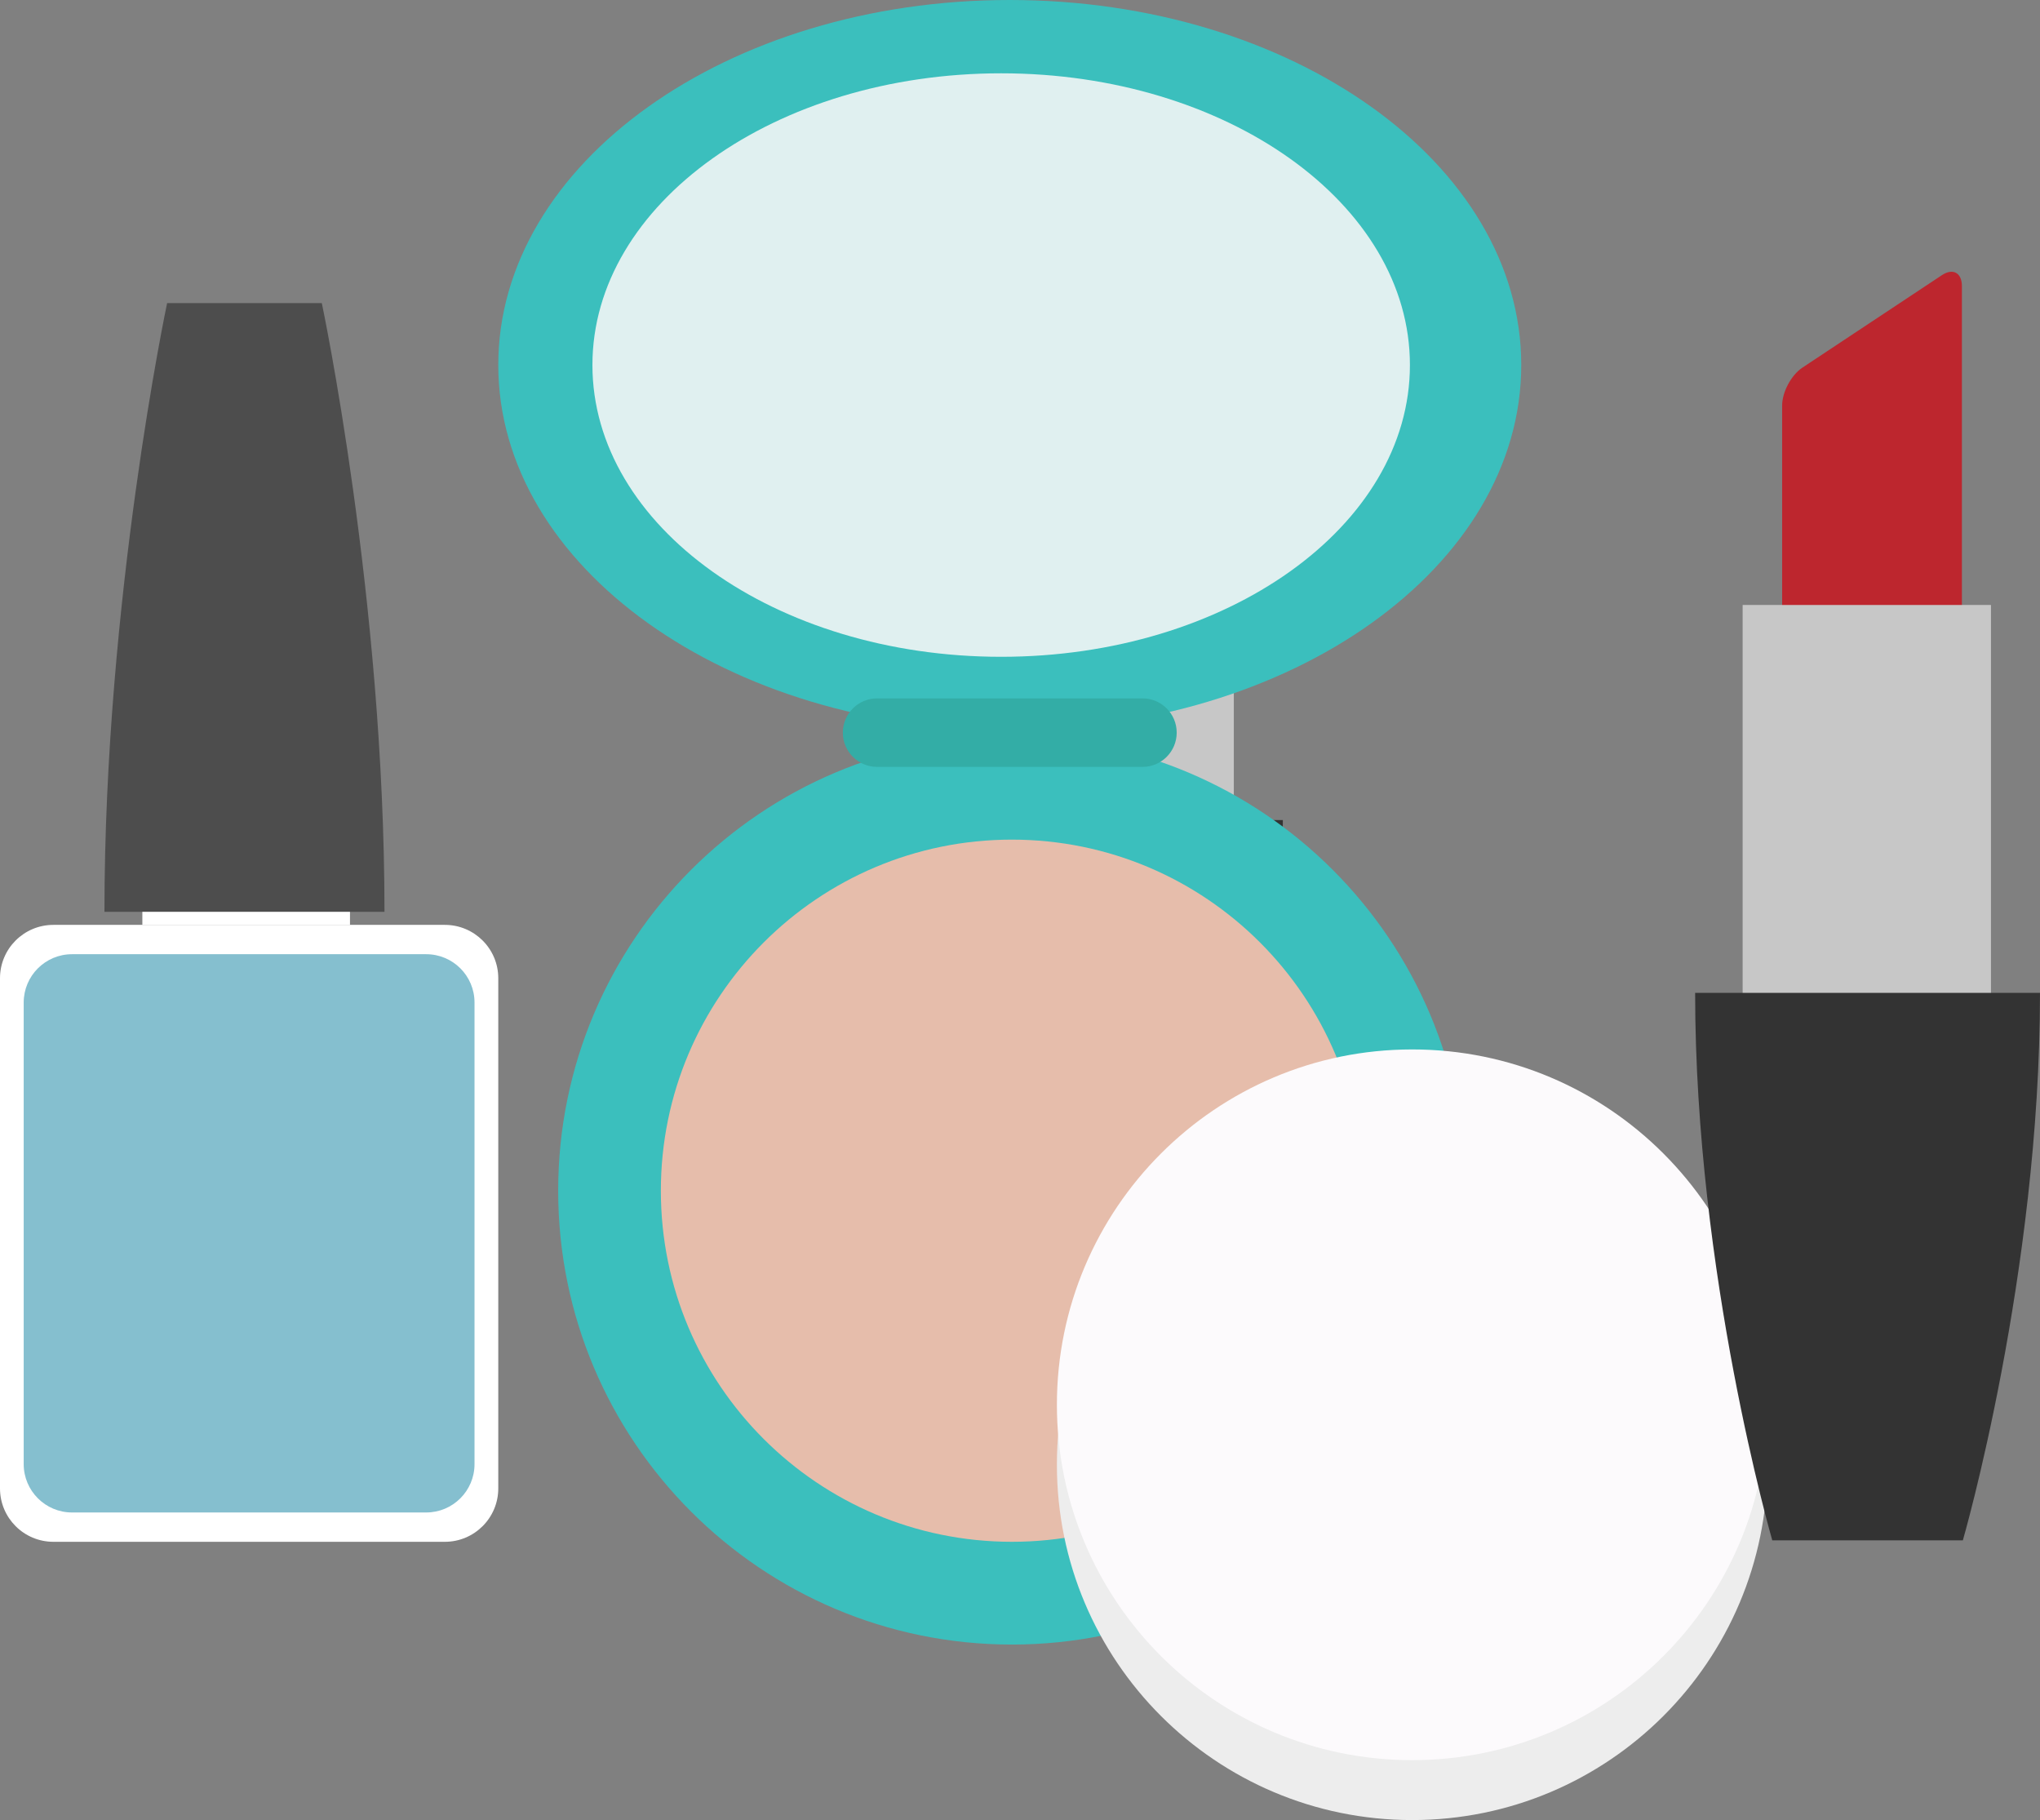 <?xml version="1.0" encoding="utf-8"?>
<!-- Generator: Adobe Illustrator 16.0.0, SVG Export Plug-In . SVG Version: 6.00 Build 0)  -->
<!DOCTYPE svg PUBLIC "-//W3C//DTD SVG 1.1//EN" "http://www.w3.org/Graphics/SVG/1.1/DTD/svg11.dtd">
<svg version="1.1" id="Layer_1" xmlns="http://www.w3.org/2000/svg" xmlns:xlink="http://www.w3.org/1999/xlink" x="0px" y="0px"
	 width="32.286px" height="28.8px" viewBox="0 0 32.286 28.8" enable-background="new 0 0 32.286 28.8" xml:space="preserve">
<rect x="0" y="0" width="32.286" height="28.8" fill="#808080" stroke="none"/>
<g>
	<defs>
		<rect id="SVGID_1_" width="32.286" height="28.8"/>
	</defs>
	<clipPath id="SVGID_2_">
		<use xlink:href="#SVGID_1_"  overflow="visible"/>
	</clipPath>
	<path clip-path="url(#SVGID_2_)" fill="#BD262E" d="M16.604,7.492c-0.211-0.008-0.383-0.188-0.383-0.397V3.681
		c0-0.211,0.143-0.479,0.319-0.597l2.208-1.464c0.176-0.117,0.319-0.04,0.319,0.172v5.41c0,0.211-0.172,0.377-0.383,0.369
		L16.604,7.492z"/>
</g>
<rect x="15.597" y="6.838" fill="#C7C7C7" width="3.93" height="6.358"/>
<g>
	<defs>
		<rect id="SVGID_3_" width="32.286" height="28.8"/>
	</defs>
	<clipPath id="SVGID_4_">
		<use xlink:href="#SVGID_3_"  overflow="visible"/>
	</clipPath>
	<path clip-path="url(#SVGID_4_)" fill="#333333" d="M17.975,12.976h-0.801h-2.33c0,4.452,1.221,8.663,1.221,8.663h1.184h0.649
		h1.183c0,0,1.222-4.211,1.222-8.663H17.975z"/>
	<path clip-path="url(#SVGID_4_)" fill="#FFFFFF" d="M7.041,14.635H0.845C0.378,14.635,0,15.013,0,15.479v8.073
		c0,0.467,0.378,0.845,0.845,0.845h6.196c0.466,0,0.845-0.378,0.845-0.845v-8.073C7.886,15.013,7.507,14.635,7.041,14.635"/>
	<path clip-path="url(#SVGID_4_)" fill="#85BFCF" d="M7.51,23.168c0,0.422-0.342,0.765-0.765,0.765H1.14
		c-0.422,0-0.765-0.343-0.765-0.765v-7.304c0-0.423,0.343-0.765,0.765-0.765h5.605c0.423,0,0.765,0.342,0.765,0.765V23.168z"/>
</g>
<rect x="2.253" y="14.259" fill="#FFFFFF" width="3.286" height="0.376"/>
<g>
	<defs>
		<rect id="SVGID_5_" width="32.286" height="28.8"/>
	</defs>
	<clipPath id="SVGID_6_">
		<use xlink:href="#SVGID_5_"  overflow="visible"/>
	</clipPath>
	<path clip-path="url(#SVGID_6_)" fill="#4D4D4D" d="M3.543,14.428h0.65h1.892c0-4.949-0.992-9.632-0.992-9.632H4.132H3.605H2.645
		c0,0-0.992,4.683-0.992,9.632H3.543z"/>
	<path clip-path="url(#SVGID_6_)" fill="#3BBFBD" d="M8.834,18.842c0-3.966,3.215-7.181,7.181-7.181s7.181,3.215,7.181,7.181
		c0,3.965-3.215,7.181-7.181,7.181S8.834,22.807,8.834,18.842"/>
	<path clip-path="url(#SVGID_6_)" fill="#E6BDAB" d="M10.459,18.842c0-3.068,2.487-5.556,5.555-5.556
		c3.067,0,5.555,2.487,5.555,5.556s-2.487,5.555-5.555,5.555C12.946,24.396,10.459,21.91,10.459,18.842"/>
	<path clip-path="url(#SVGID_6_)" fill="#3BBFBD" d="M7.886,5.776C7.886,2.586,11.51,0,15.98,0s8.096,2.586,8.096,5.776
		s-3.625,5.777-8.096,5.777S7.886,8.967,7.886,5.776"/>
	<path clip-path="url(#SVGID_6_)" fill="#E0F0F0" d="M9.376,5.776c0-2.55,2.896-4.616,6.469-4.616s6.469,2.066,6.469,4.616
		c0,2.551-2.896,4.617-6.469,4.617S9.376,8.327,9.376,5.776"/>
	<path clip-path="url(#SVGID_6_)" fill="#33ADA6" d="M18.623,11.593c0,0.299-0.242,0.542-0.541,0.542h-4.201
		c-0.299,0-0.542-0.243-0.542-0.542s0.243-0.542,0.542-0.542h4.201C18.381,11.051,18.623,11.294,18.623,11.593"/>
	<path clip-path="url(#SVGID_6_)" fill="#EDEDED" d="M27.973,23.177c0,3.106-2.518,5.623-5.624,5.623
		c-3.104,0-5.622-2.517-5.622-5.623c0-3.105,2.518-5.623,5.622-5.623C25.455,17.554,27.973,20.071,27.973,23.177"/>
	<path clip-path="url(#SVGID_6_)" fill="#FCFAFC" d="M27.973,22.229c0,3.106-2.518,5.623-5.624,5.623
		c-3.104,0-5.622-2.517-5.622-5.623c0-3.105,2.518-5.623,5.622-5.623C25.455,16.605,27.973,19.123,27.973,22.229"/>
	<path clip-path="url(#SVGID_6_)" fill="#BD262E" d="M28.588,10.228c-0.211-0.008-0.383-0.188-0.383-0.397V6.416
		c0-0.211,0.143-0.479,0.318-0.597l2.209-1.464c0.174-0.117,0.318-0.04,0.318,0.172v5.41c0,0.211-0.172,0.377-0.383,0.369
		L28.588,10.228z"/>
</g>
<rect x="27.58" y="9.573" fill="#C7C7C7" width="3.93" height="6.357"/>
<g>
	<defs>
		<rect id="SVGID_7_" width="32.286" height="28.8"/>
	</defs>
	<clipPath id="SVGID_8_">
		<use xlink:href="#SVGID_7_"  overflow="visible"/>
	</clipPath>
	<path clip-path="url(#SVGID_8_)" fill="#333333" d="M29.957,15.711h-0.801h-2.328c0,4.452,1.221,8.663,1.221,8.663h1.183h0.649
		h1.184c0,0,1.221-4.211,1.221-8.663H29.957z"/>
</g>
</svg>
